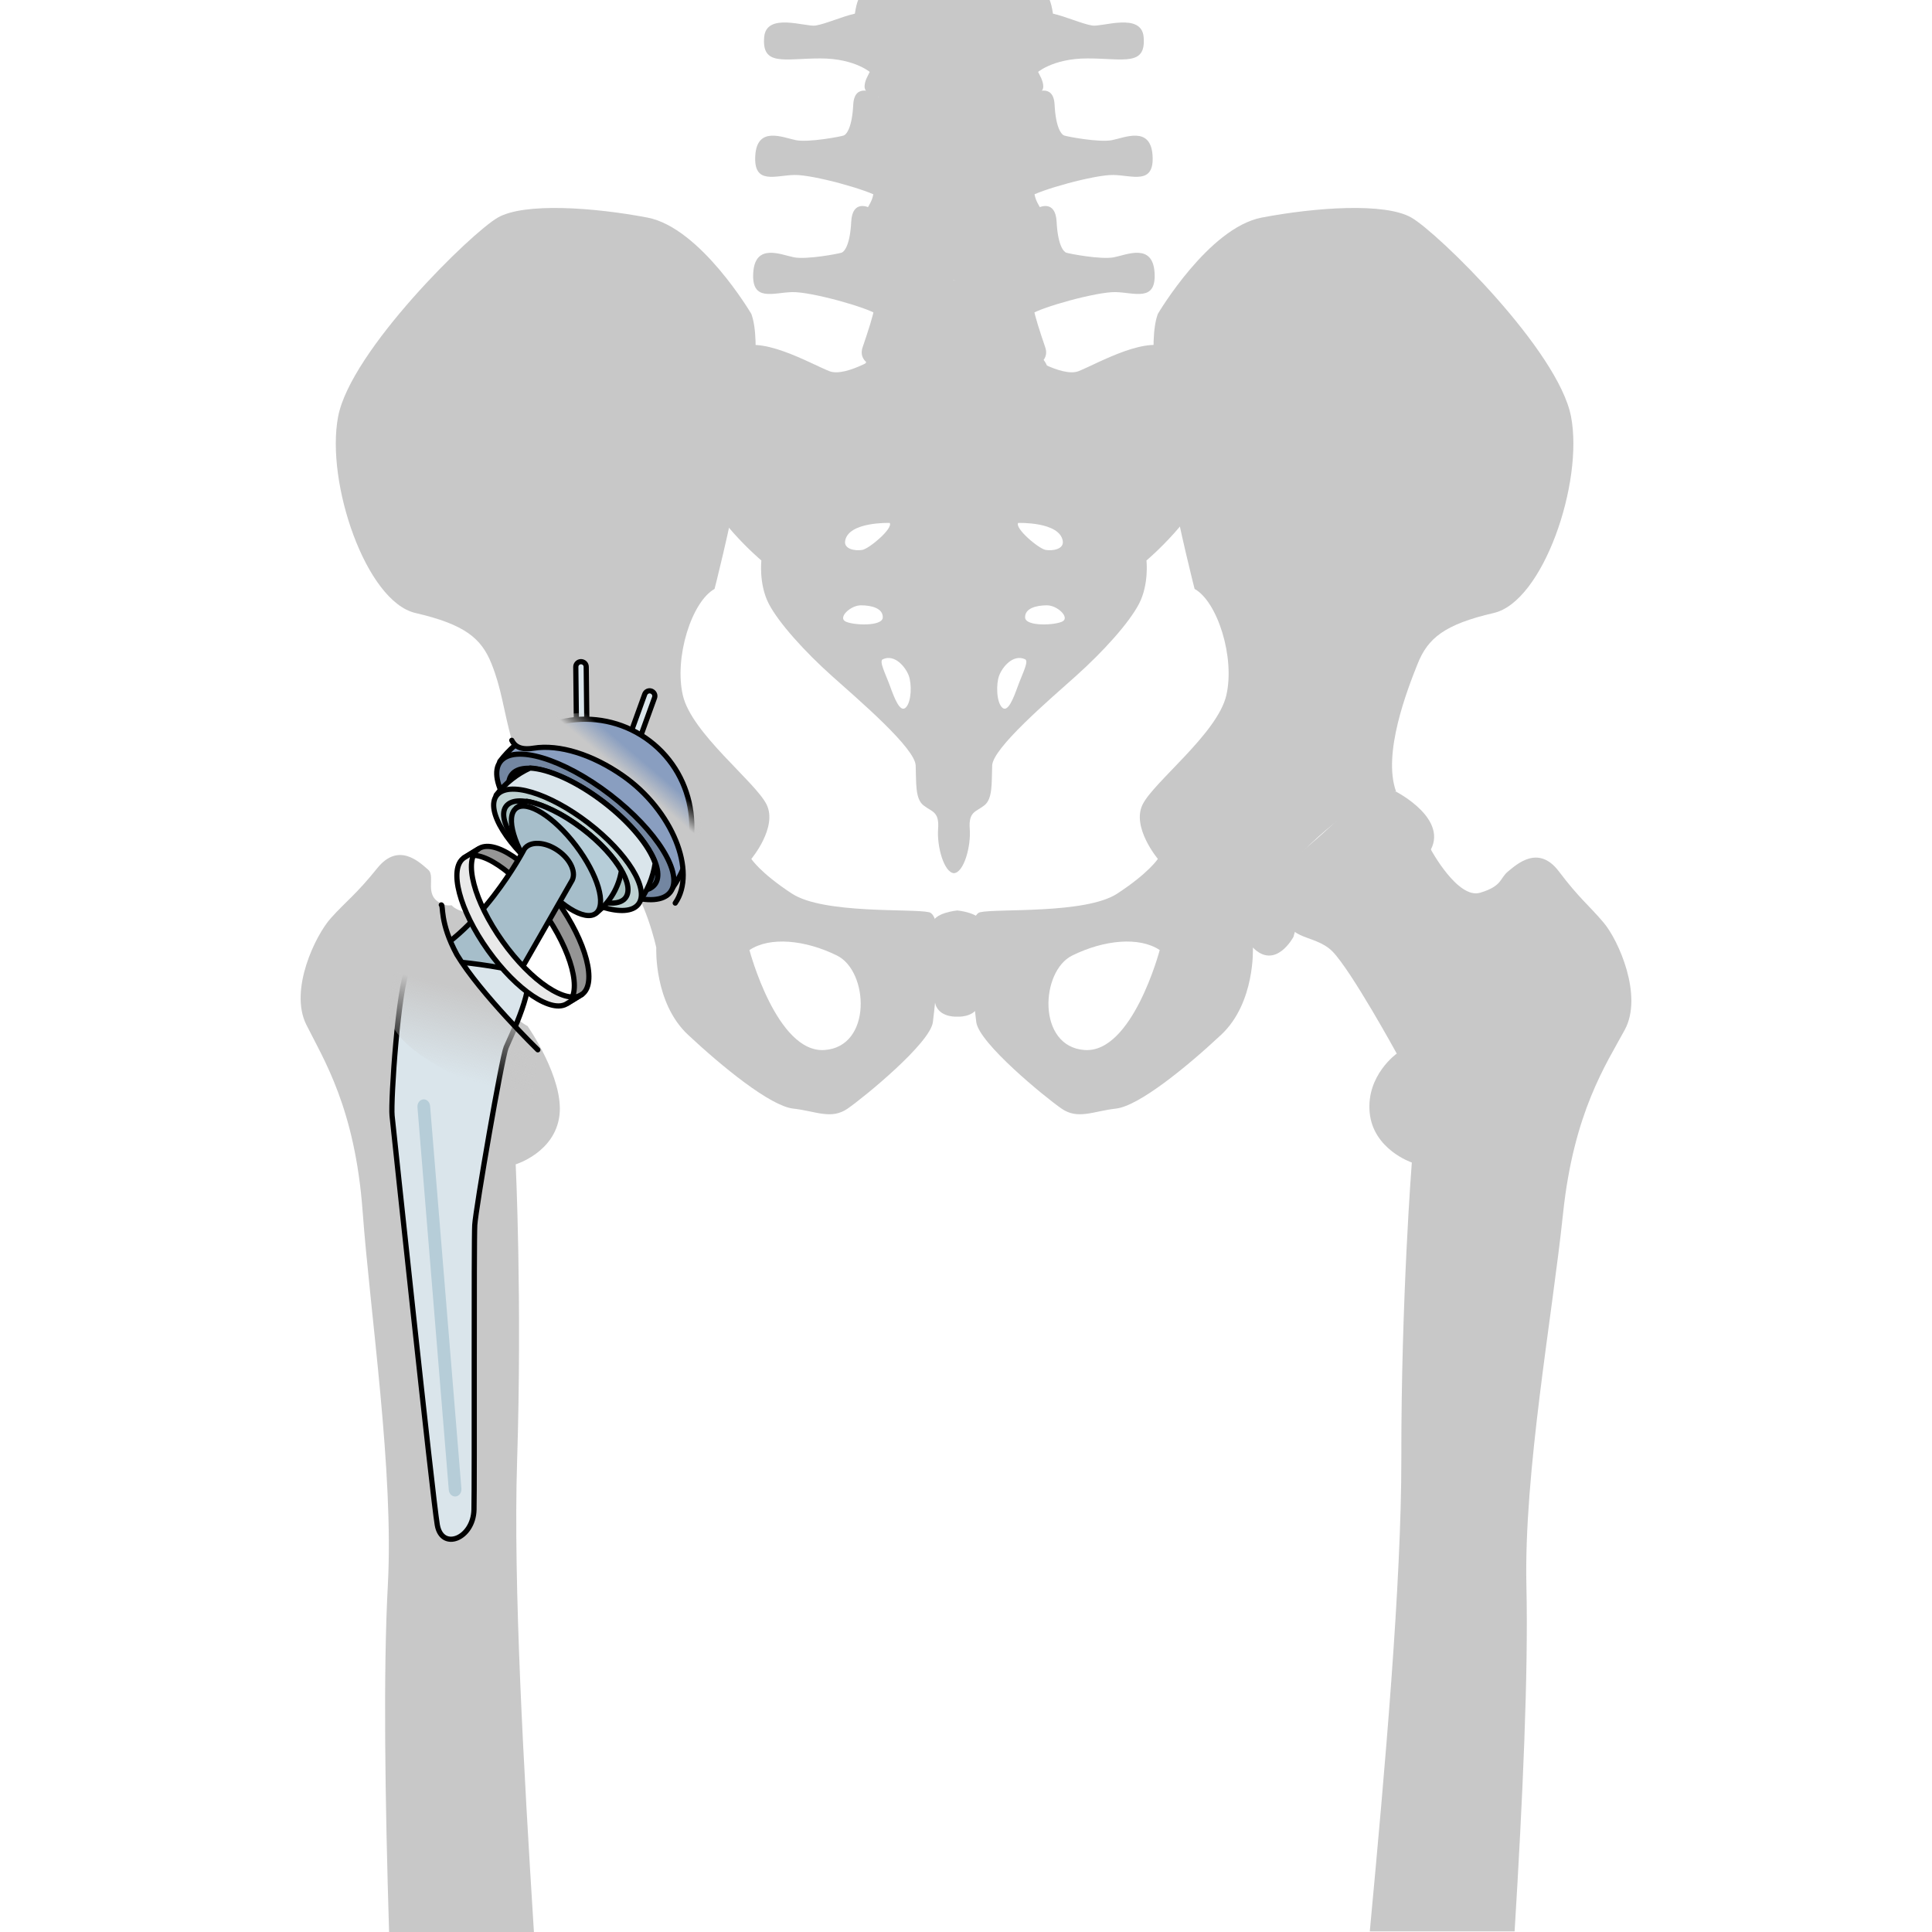 <?xml version="1.0" encoding="utf-8"?>
<!-- Created by: Science Figures, www.sciencefigures.org, Generator: Science Figures Editor -->
<svg version="1.1" id="Camada_1" xmlns="http://www.w3.org/2000/svg" xmlns:xlink="http://www.w3.org/1999/xlink" 
	 width="800px" height="800px" viewBox="0 0 255.41 370.815" enable-background="new 0 0 255.41 370.815"
	 xml:space="preserve">
<g>
	<g>
		<g>
			<path fill="#C8C8C8" d="M11.894,232.455c1.453,19.708,6.019,49.952,4.844,71.762c-0.9,16.699-0.538,41.123,0.238,66.599h27.797
				c-1.938-31.01-3.984-66.629-3.227-90.354c0.981-30.799-0.27-56.986-0.27-56.986s7.532-2.272,8.4-9.403
				c0.869-7.13-6.077-17.065-6.077-17.065s0.011-0.017,0.021-0.033c-0.633-0.347-1.24-0.739-1.787-1.238
				c-2.287-2.098-4.027-5.014-5.327-7.806c-1.261-2.71-1.744-8.207-2.38-10.777c-0.546-2.208-3.656-1.759-5.159-3.405
				c-0.476,0.07-0.944,0.048-1.399-0.105c-4.274-1.431-1.505-5.358-3.099-6.724c-1.591-1.369-5.637-5.409-9.749-0.302
				c-4.114,5.111-5.928,6.281-8.905,9.583c-2.978,3.3-8.052,13.805-4.724,20.473C4.42,203.336,10.442,212.748,11.894,232.455z"/>
		</g>
		<g>
			<g>
				<g>
					<path fill="#C8C8C8" d="M120.625,175.09c-3.163-0.751-20.259,0.399-26.34-3.583c-6.081-3.98-7.783-6.657-7.783-6.657
						s5.106-6.082,2.918-10.459c-2.188-4.379-14.354-13.624-16.056-20.92c-1.702-7.298,1.702-18.002,6.082-20.436
						c0,0,10.948-42.33,7.056-52.79c0,0-9.73-16.542-19.949-18.487c-10.218-1.948-23.597-2.919-28.704,0
						C32.74,44.675,9.631,67.3,7.197,79.948c-2.433,12.651,5.351,35.519,14.839,37.707c9.486,2.191,12.65,4.865,14.596,9.732
						c1.946,4.865,2.225,8.567,3.895,14.705c4.623-0.731,16.539,18.865,21.162,24.704c4.624,5.837,6.568,15.082,6.568,15.082
						s-0.486,10.566,6.081,16.719c6.569,6.149,15.813,13.689,20.192,14.178c4.379,0.486,7.298,2.189,10.46,0
						c3.161-2.188,15.88-12.574,16.363-16.624C121.839,192.096,123.785,175.842,120.625,175.09z M100.547,201.533
						c-9.167,0.631-14.407-19.185-14.407-19.185c3.93-2.62,10.696-1.964,16.81,1.055
						C109.061,186.424,109.715,200.904,100.547,201.533z"/>
					<g>
						<path fill="#C8C8C8" d="M210.261,151.957c0,0,10.463,5.351,6.325,11.679c-4.135,6.323-10.946,3.405-10.946,3.405
							s-6.567,0.485-9.975,3.163c-3.406,2.675-5.108,9.612-5.108,9.612s-3.406,6.441-7.785,2.062
							c-4.377-4.375,3.26-13.35,10.773-19.616C201.056,155.997,204.422,150.737,210.261,151.957z"/>
						<path fill="#C8C8C8" d="M129.674,196.15c0.484,4.05,13.202,14.436,16.363,16.624c3.164,2.189,6.082,0.486,10.462,0
							c4.379-0.488,13.622-8.027,20.191-14.178c6.568-6.151,6.08-16.719,6.08-16.719s1.946-9.245,6.569-15.082
							c4.624-5.839,16.298-15.569,20.921-14.839c-2.674-7.298,2.189-19.704,4.135-24.569c1.946-4.867,5.109-7.542,14.598-9.733
							c9.488-2.187,17.271-25.054,14.838-37.706c-2.434-12.648-25.543-35.273-30.65-38.191c-5.109-2.919-18.488-1.947-28.707,0
							c-10.216,1.946-19.945,18.487-19.945,18.487c-3.895,10.46,7.054,52.79,7.054,52.79c4.379,2.433,7.786,13.139,6.083,20.435
							c-1.704,7.297-13.867,16.543-16.055,20.92c-2.188,4.379,2.918,10.46,2.918,10.46s-1.705,2.676-7.785,6.657
							c-6.082,3.982-23.176,2.832-26.338,3.583C127.242,175.842,129.187,192.096,129.674,196.15z M148.08,183.403
							c6.111-3.019,12.879-3.675,16.807-1.055c0,0-5.238,19.816-14.406,19.187C141.311,200.904,141.967,186.424,148.08,183.403z"/>
					</g>
					<path fill="#C8C8C8" d="M126.039,195.129c0,0,2.947,0.218,4.015-1.898c1.067-2.116,0.745-13.551,0.745-15.801
						c0-2.248-4.76-2.683-4.76-2.683s-4.763,0.436-4.763,2.683c0,2.25-0.323,13.685,0.745,15.801
						C123.09,195.348,126.039,195.129,126.039,195.129z"/>
				</g>
				<g>
					<g>
						<path fill="#C8C8C8" d="M167.414,67.174c-4.428-3.252-14.305,2.552-18.102,4.061c-3.259,1.294-10.506-3.481-10.506-3.481
							l-13.414-0.118l-13.418,0.118c0,0-7.25,4.775-10.506,3.481c-3.798-1.509-13.669-7.313-18.099-4.061
							c-4.431,3.248-10,15.09-7.47,23.566c2.531,8.474,12.531,16.832,12.531,16.832s-0.506,4.527,1.391,8.244
							c1.9,3.712,6.962,9.288,12.154,13.93c5.188,4.645,15.946,13.816,16.073,17.181c0.128,3.368-0.127,6.387,1.519,7.664
							c1.644,1.276,3.038,1.163,2.784,4.526c-0.251,3.369,1.14,8.36,3.04,8.476c1.898-0.115,3.289-5.107,3.036-8.476
							c-0.253-3.364,1.141-3.25,2.783-4.526c1.646-1.277,1.395-4.296,1.521-7.664c0.125-3.365,10.885-12.538,16.072-17.181
							c5.189-4.643,10.251-10.217,12.148-13.93c1.9-3.717,1.394-8.244,1.394-8.244s10.001-8.358,12.531-16.832
							C177.412,82.263,171.844,70.421,167.414,67.174z M104.507,103.823c0.608-3.732,8.56-3.454,8.56-3.454
							c0.669,1.058-3.942,4.954-5.281,5.18C106.452,105.769,104.248,105.421,104.507,103.823z M104.507,119.243
							c-1.334-0.78,1.033-3.062,3.036-3.062c2.003,0,4.248,0.555,4.189,2.335C111.673,120.301,105.845,120.022,104.507,119.243z
							 M116.165,135.779c-1.093,1.112-2.187-1.726-3.032-4.065c-0.844-2.339-2.178-4.821-1.399-5.179
							c2.309-1.058,4.368,1.503,4.977,3.12C117.318,131.269,117.257,134.665,116.165,135.779z M137.715,100.369
							c0,0,7.952-0.278,8.561,3.454c0.26,1.599-1.941,1.946-3.277,1.726C141.662,105.323,137.049,101.427,137.715,100.369z
							 M137.65,131.714c-0.845,2.339-1.938,5.177-3.029,4.065c-1.094-1.114-1.156-4.51-0.547-6.124
							c0.606-1.617,2.666-4.178,4.975-3.12C139.83,126.893,138.496,129.375,137.65,131.714z M146.275,119.243
							c-1.338,0.779-7.164,1.058-7.225-0.726c-0.062-1.782,2.184-2.336,4.188-2.336S147.609,118.464,146.275,119.243z"/>
						<path fill="#C8C8C8" d="M110.16,17.956c0,0-3.874-2.232-4.096,2.13c-0.223,4.362-1.265,5.726-1.857,5.929
							c-0.595,0.208-6.689,1.364-9.142,0.888c-2.452-0.478-7.433-2.795-7.804,2.93c-0.37,5.725,3.865,3.814,7.508,3.75
							c3.64-0.068,14.342,2.929,16.273,4.294C112.975,39.24,115.585,21.841,110.16,17.956z"/>
						<path fill="#C8C8C8" d="M140.611,17.956c0,0,3.875-2.232,4.097,2.13c0.222,4.362,1.264,5.726,1.858,5.929
							c0.594,0.208,6.689,1.364,9.143,0.888c2.449-0.478,7.43-2.795,7.803,2.93c0.371,5.725-3.863,3.814-7.509,3.75
							c-3.64-0.068-14.341,2.929-16.272,4.294C137.796,39.24,135.189,21.841,140.611,17.956z"/>
						<path fill="#C8C8C8" d="M109.095,39.838c0,0-3.199-1.633-3.42,2.729c-0.222,4.363-1.264,5.724-1.859,5.931
							c-0.593,0.206-6.687,1.363-9.139,0.886c-2.452-0.478-7.431-2.793-7.804,2.933c-0.372,5.723,3.864,3.818,7.505,3.747
							c3.643-0.069,14.342,2.931,16.275,4.296C112.586,61.72,114.521,43.725,109.095,39.838z"/>
						<path fill="#C8C8C8" d="M141.677,39.838c0,0,3.195-1.633,3.42,2.729c0.224,4.363,1.265,5.724,1.856,5.931
							c0.596,0.206,6.689,1.363,9.141,0.886c2.454-0.479,7.436-2.793,7.803,2.933c0.373,5.723-3.861,3.818-7.502,3.747
							c-3.643-0.069-14.345,2.931-16.277,4.296C138.186,61.72,136.253,43.725,141.677,39.838z"/>
						<path fill="#C8C8C8" d="M144.207,22.144c0,3.731-8.274,4.714-18.482,4.714c-10.205,0-18.477-0.983-18.477-4.714
							c0-3.733,8.271-5.123,18.477-5.123C135.932,17.021,144.207,18.411,144.207,22.144z"/>
						<path fill="#C8C8C8" d="M143.4,71.104c0,3.732-7.916,6.759-17.677,6.759c-9.76,0-17.67-3.027-17.67-6.759
							c0-3.732,7.91-6.757,17.67-6.757C135.484,64.346,143.4,67.372,143.4,71.104z"/>
						<path fill="#C8C8C8" d="M140.859,54.903c1.117-1.906,3.483-2.795,2.225-4.84c-4.135-0.747-17.584,3.683-17.697,3.72
							c-0.113-0.037-13.56-4.466-17.699-3.72c-1.257,2.044,1.11,2.934,2.224,4.84c1.116,1.911,0.194,5.183-2.047,11.745
							c-2.226,6.524,17.298,5.578,17.522,5.567c0.223,0.011,19.75,0.957,17.523-5.567C140.669,60.085,139.746,56.814,140.859,54.903
							z"/>
						<path fill="#C8C8C8" d="M144.207,48.271c0,3.731-8.274,5.531-18.482,5.531c-10.205,0-18.477-1.798-18.477-5.531
							c0-3.734,8.271-5.532,18.477-5.532C135.932,42.739,144.207,44.537,144.207,48.271z"/>
						<path fill="#C8C8C8" d="M141.458,28.388c1.338-0.613,3.045-2.52,1.04-3.884c-5.066,1.741-14.168,1.853-16.758,1.846v-0.005
							c0,0-0.127,0.003-0.354,0.005c-0.227-0.002-0.355-0.005-0.355-0.005v0.005c-2.589,0.006-11.691-0.104-16.755-1.846
							c-2.005,1.363-0.296,3.271,1.04,3.884c1.338,0.615,1.189,6.953,0.446,9.543c-0.743,2.589-4.595,5.5,0.148,7.087
							c4.9,1.642,13.63,1.332,15.476,1.248c1.845,0.084,10.574,0.394,15.474-1.248c4.748-1.587,0.893-4.499,0.15-7.087
							C140.265,35.342,140.119,29.003,141.458,28.388z"/>
						<g>
							<path fill="#C8C8C8" d="M109.44,0h-2.433c-0.223,0.547-0.446,1.373-0.63,2.621c-2.406,0.534-5.639,1.978-7.546,2.282
								C96.924,5.208,89.382,2.32,88.97,7.11c-0.492,5.684,3.891,4.104,10.772,4.104c6.881,0,9.867,2.89,9.867,2.89
								S116.605,5.886,109.44,0z"/>
							<path fill="#C8C8C8" d="M151.939,4.903c-1.906-0.303-5.14-1.75-7.543-2.282c-0.185-1.248-0.41-2.074-0.634-2.621h-2.435
								c-7.162,5.886-0.166,14.103-0.166,14.103s2.984-2.889,9.867-2.889c6.881,0,11.266,1.578,10.773-4.105
								C161.39,2.32,153.844,5.208,151.939,4.903z"/>
							<path fill="#C8C8C8" d="M143.119,0h-35.462c0.137,3.211,3.261,2.15,3.261,7.336c0,5.351-2.679,6.987-2.679,9.28
								c0,2.767,7.756,2.837,16.792,2.838h0.709c9.04-0.001,16.795-0.071,16.795-2.838c0-2.293-2.678-3.929-2.678-9.28
								C139.857,2.152,142.98,3.211,143.119,0z"/>
						</g>
					</g>
				</g>
			</g>
		</g>
		<path fill="none" stroke="#000000" stroke-linecap="round" stroke-linejoin="round" stroke-miterlimit="10" d="M65.791,174.128"/>
		<g>
			<path fill="#C8C8C8" d="M198.07,182.646c3.648,3.757,12.312,19.573,12.312,19.573s-5.849,4.138-5.204,11.272
				c0.65,7.137,8.094,9.634,8.094,9.634s-2.052,26.073-2.012,56.81c0.029,23.877-3.154,59.725-6.054,90.764H233
				c1.551-25.346,2.654-49.656,2.266-66.317c-0.501-21.783,4.977-51.797,7.025-71.404c2.056-19.607,8.343-28.806,11.867-35.35
				c3.522-6.549-1.213-17.176-4.082-20.559c-2.867-3.382-4.643-4.605-8.586-9.827c-3.947-5.219-8.104-1.312-9.732,0.001
				c-1.629,1.315-1.058,2.805-5.366,4.1c-4.306,1.299-9.477-8.313-9.477-8.313c-1.751-1.285-4.765,5.495-10.36,3.672
				c-5.6-1.821-13.492,0.23-16.188,7.178C187.67,180.825,194.425,178.888,198.07,182.646z"/>
		</g>
		<g>
			<g>
				<g>
					<path fill="#DAE5EB" stroke="#000000" stroke-linecap="round" stroke-linejoin="round" stroke-miterlimit="10" d="
						M53.997,146.117c-0.547,0-0.994-0.441-1-0.99l-0.184-17.121c-0.006-0.552,0.437-1.005,0.989-1.011
						c0.584,0.017,1.005,0.437,1.011,0.99l0.184,17.12c0.006,0.552-0.437,1.004-0.989,1.011
						C54.004,146.117,54.001,146.117,53.997,146.117z"/>
					<path fill="#DAE5EB" stroke="#000000" stroke-linecap="round" stroke-linejoin="round" stroke-miterlimit="10" d="
						M60.804,150.625c-0.513-0.192-0.777-0.761-0.59-1.277l5.827-16.099c0.188-0.519,0.762-0.788,1.281-0.6
						c0.541,0.22,0.788,0.761,0.6,1.282l-5.827,16.099c-0.188,0.519-0.761,0.788-1.281,0.6
						C60.811,150.627,60.807,150.626,60.804,150.625z"/>
					<path fill="#899EC0" stroke="#000000" stroke-linecap="round" stroke-linejoin="round" stroke-miterlimit="10" d="
						M38.231,146.143c6.884-9.024,19.77-10.779,28.794-3.895c9.024,6.884,10.707,19.879,3.823,28.904L38.231,146.143z"/>
					
						<ellipse transform="matrix(0.609 -0.794 0.794 0.609 -104.545 105.397)" fill="#7386A1" stroke="#000000" stroke-linecap="round" stroke-linejoin="round" stroke-miterlimit="10" cx="54.539" cy="158.647" rx="7.803" ry="20.551"/>
					
						<ellipse transform="matrix(0.609 -0.794 0.794 0.609 -105.097 105.288)" fill="#5D7189" stroke="#000000" stroke-linecap="round" stroke-linejoin="round" stroke-miterlimit="10" cx="54.152" cy="159.152" rx="6.569" ry="17.301"/>
				</g>
				<g>
					<path fill="#DAE5EB" stroke="#000000" stroke-linecap="round" stroke-linejoin="round" stroke-miterlimit="10" d="
						M58.149,153.939c-5.19-3.979-10.545-6.348-14.116-6.525c-2.484,1.134-4.734,2.877-6.506,5.201l27.198,20.853
						c1.797-2.356,2.894-5.037,3.322-7.785C66.876,162.302,63.242,157.843,58.149,153.939z"/>
					
						<ellipse transform="matrix(0.609 -0.794 0.794 0.609 -109.369 104.409)" fill="#BED2D2" stroke="#000000" stroke-linecap="round" stroke-linejoin="round" stroke-miterlimit="10" cx="51.126" cy="163.041" rx="6.507" ry="17.136"/>
					
						<ellipse transform="matrix(0.609 -0.794 0.794 0.609 -109.829 104.318)" fill="#A7C1C0" stroke="#000000" stroke-linecap="round" stroke-linejoin="round" stroke-miterlimit="10" cx="50.803" cy="163.462" rx="5.478" ry="14.427"/>
				</g>
			</g>
			<g>
				<path fill="#B6CDD8" stroke="#000000" stroke-linecap="round" stroke-linejoin="round" stroke-miterlimit="10" d="
					M54.136,159.115c-3.834-2.94-7.775-4.824-10.695-5.318c-0.702,0.351-1.383,0.77-2.03,1.264l15.306,20.175
					c2.697-2.057,4.346-4.998,4.848-8.115C60.152,164.621,57.533,161.72,54.136,159.115z"/>
				
					<ellipse transform="matrix(0.797 -0.604 0.604 0.797 -89.841 63.233)" fill="#A6BECA" stroke="#000000" stroke-linecap="round" stroke-linejoin="round" stroke-miterlimit="10" cx="49.064" cy="165.148" rx="4.808" ry="12.662"/>
			</g>
		</g>
		<g>
			<path fill="#959595" stroke="#000000" stroke-linecap="round" stroke-linejoin="round" stroke-miterlimit="10" d="
				M51.208,192.571c2.926-2.086,0.844-10.024-4.65-17.73c-5.494-7.706-12.32-12.262-15.246-10.176l2.791-1.713
				c2.926-2.086,9.752,2.47,15.246,10.176c5.494,7.706,7.576,15.644,4.65,17.73L51.208,192.571z"/>
			<path fill="#A6BECA" d="M49.412,163.267c-2.489-1.734-5.39-1.873-6.479-0.31c0,0-8.741,16.856-21.064,21.739l16.782,7.769
				l13.298-23.229C53.037,167.674,51.901,165.001,49.412,163.267z"/>
			<path fill="none" stroke="#000000" stroke-linecap="round" stroke-linejoin="round" stroke-miterlimit="10" d="M49.412,163.267
				c-2.489-1.734-5.39-1.873-6.479-0.31c0,0-8.741,16.856-21.064,21.739l16.782,7.769l13.298-23.229
				C53.037,167.674,51.901,165.001,49.412,163.267z"/>
			<g>
				<path fill="#DAE5EB" d="M42.95,187.012c0,0-20.389-4.3-22.308-0.851c-1.919,3.451-3.375,25.23-3.093,27.972
					c0.282,2.744,7.805,73.903,8.675,78.953c0.87,5.047,6.922,2.656,7.047-2.921c0.126-5.578-0.045-51.434,0.15-54.638
					c0.195-3.203,5.178-32.49,6.02-34.501C40.285,199.016,45.515,188.829,42.95,187.012z"/>
				<path fill="#B6CDD8" d="M30.857,285.719c0.062,0.76-0.429,1.433-1.099,1.503l0,0c-0.669,0.07-1.262-0.488-1.324-1.248
					l-6.011-73.461c-0.062-0.76,0.43-1.432,1.099-1.502l0,0c0.669-0.071,1.262,0.488,1.324,1.247L30.857,285.719z"/>
			</g>
			<g>
				<path fill="none" stroke="#000000" stroke-linecap="round" stroke-linejoin="round" stroke-miterlimit="10" d="M42.95,186.594
					c0,0-20.389-4.301-22.308-0.851c-1.919,3.451-3.375,25.648-3.093,28.391c0.282,2.744,7.805,73.485,8.675,78.534
					c0.87,5.048,6.922,2.655,7.047-2.922c0.126-5.578-0.045-51.433,0.15-54.638c0.195-3.204,5.178-32.071,6.02-34.082
					C40.285,199.016,45.515,188.411,42.95,186.594z"/>
			</g>
			<path fill="#E9E9E9" stroke="#000000" stroke-linecap="round" stroke-linejoin="round" stroke-miterlimit="10" d="
				M51.208,192.571c-2.926,2.086-9.752-2.47-15.246-10.176s-7.576-15.644-4.65-17.73l2.791-1.713
				c-2.926,2.086-0.844,10.024,4.65,17.73c5.494,7.706,12.32,12.262,15.246,10.176L51.208,192.571z"/>
		</g>
		<g>
			
				<linearGradient id="SVGID_1_" gradientUnits="userSpaceOnUse" x1="8.443" y1="173.83" x2="4.358" y2="157.602" gradientTransform="matrix(1 0 0 -1 24.945 364.175)">
				<stop  offset="0" style="stop-color:#C8C8C8"/>
				<stop  offset="1" style="stop-color:#C8C8C8;stop-opacity:0"/>
			</linearGradient>
			<path fill="url(#SVGID_1_)" d="M27,173.678c0.424-0.006-0.361,3.365,2.99,9.554c4.488,7.473,15.533,18.259,15.533,18.259
				l-1.25,10.512c0,0-27.948-8.077-27.313-18.289C17.665,183.304,21.806,173.739,27,173.678z"/>
			<path fill="none" stroke="#000000" stroke-linecap="round" stroke-linejoin="round" stroke-miterlimit="10" d="M27,173.678
				c0.424-0.006-0.361,3.365,2.99,9.554c4.488,7.473,15.533,18.259,15.533,18.259"/>
		</g>
		<linearGradient id="SVGID_2_" gradientUnits="userSpaceOnUse" x1="63.109" y1="149.561" x2="65.949" y2="146.205">
			<stop  offset="0" style="stop-color:#C8C8C8"/>
			<stop  offset="1" style="stop-color:#C8C8C8;stop-opacity:0"/>
		</linearGradient>
		<path fill="url(#SVGID_2_)" d="M40.527,142.092c-0.766,0.865,1.549,1.936,4.13,1.517c5.004-0.816,11.392,1.237,17.167,5.258
			c9.544,6.648,14.247,18.474,10.074,24.466c0,0,11.49-15.879-0.516-28.658C59.375,131.893,44.528,137.573,40.527,142.092z"/>
		<path fill="none" stroke="#000000" stroke-linecap="round" stroke-linejoin="round" stroke-miterlimit="10" d="M71.897,173.333
			c4.173-5.992-0.529-17.818-10.074-24.466c-5.775-4.021-12.163-6.074-17.167-5.258c-2.581,0.419-3.614-0.484-4.13-1.517"/>
	</g>
</g>
</svg>